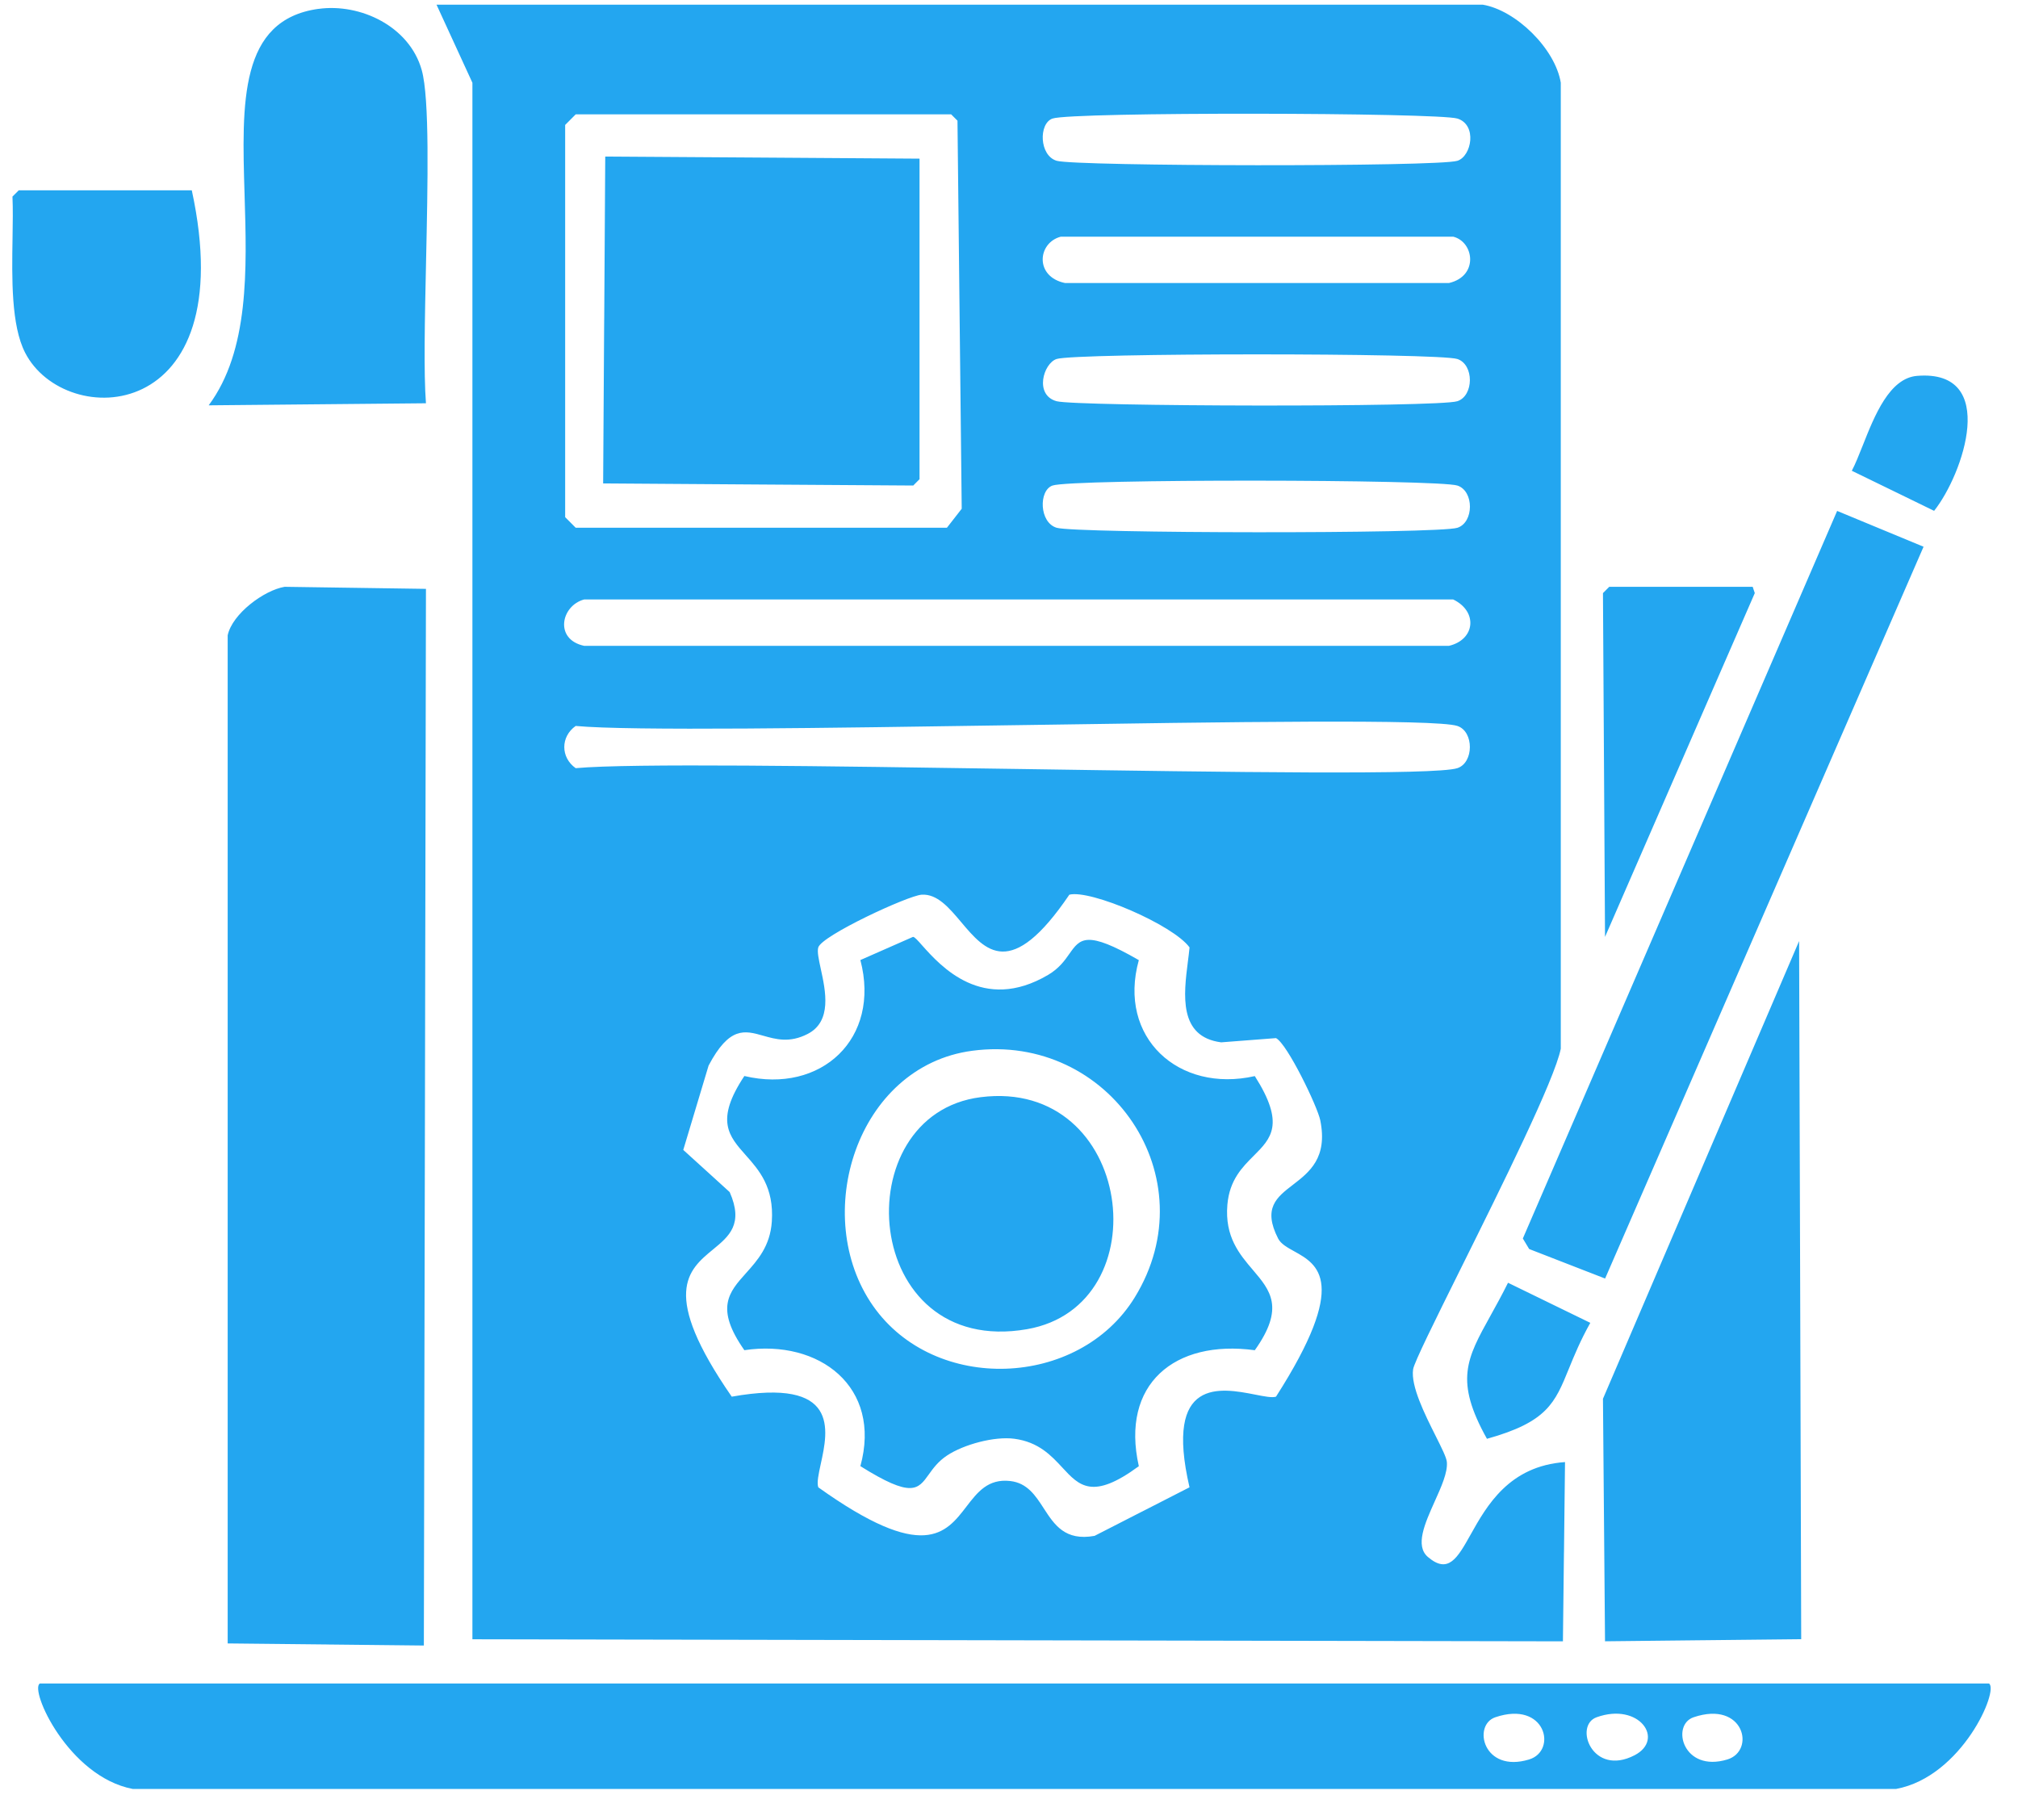 <svg width="51" height="46" viewBox="0 0 51 46" fill="none" xmlns="http://www.w3.org/2000/svg">
<path fill-rule="evenodd" clip-rule="evenodd" d="M11.031 0.118H37.472C38.314 0.259 39.304 1.231 39.445 2.091V26.507C39.288 27.291 37.954 29.977 36.925 32.049C36.27 33.368 35.739 34.438 35.713 34.61C35.65 35.032 36.009 35.748 36.281 36.291C36.432 36.593 36.557 36.841 36.566 36.955C36.589 37.218 36.425 37.581 36.258 37.952C36.011 38.503 35.755 39.071 36.087 39.354C36.602 39.794 36.833 39.383 37.168 38.785C37.575 38.059 38.138 37.056 39.552 36.955C39.543 37.711 39.534 38.468 39.526 39.224L39.525 39.248V39.248C39.517 39.994 39.508 40.74 39.499 41.486C34.906 41.478 30.312 41.469 25.719 41.46C21.125 41.451 16.532 41.442 11.939 41.434V2.092L11.486 1.106L11.033 0.12L11.031 0.118ZM14.549 2.891L14.283 3.158V13.072L14.549 13.339H23.931L24.305 12.859L24.198 3.05L24.038 2.89H14.549V2.891ZM26.598 2.997C26.247 3.122 26.263 3.933 26.705 4.064C27.19 4.207 36.352 4.22 36.833 4.064C37.193 3.947 37.337 3.155 36.833 2.997C36.344 2.844 27.079 2.824 26.598 2.997ZM26.81 5.982C26.219 6.135 26.143 6.995 26.917 7.154H36.619C37.378 6.976 37.252 6.112 36.726 5.982H26.811H26.81ZM26.703 9.074C26.368 9.184 26.135 9.985 26.703 10.141C27.192 10.275 36.35 10.298 36.831 10.141C37.25 10.005 37.256 9.214 36.831 9.074C36.35 8.918 27.185 8.918 26.703 9.074ZM26.598 12.273C26.247 12.399 26.263 13.209 26.705 13.34C27.19 13.484 36.352 13.497 36.833 13.34C37.252 13.204 37.257 12.413 36.833 12.273C36.346 12.114 27.079 12.101 26.598 12.273ZM14.763 15.152C14.179 15.307 14.001 16.162 14.763 16.324H36.619C37.284 16.168 37.354 15.454 36.726 15.152H14.763ZM14.549 18.349C14.165 18.619 14.165 19.146 14.549 19.416C15.934 19.289 20.886 19.364 25.776 19.437L25.777 19.437H25.777H25.777H25.777C31.066 19.517 36.282 19.595 36.831 19.416C37.25 19.28 37.256 18.489 36.831 18.349C36.28 18.169 31.056 18.248 25.762 18.328H25.762H25.762H25.762H25.762H25.762H25.762C20.876 18.402 15.932 18.477 14.549 18.349ZM23.292 22.614C22.947 22.637 20.768 23.647 20.68 23.947C20.648 24.053 20.692 24.251 20.743 24.488C20.864 25.043 21.032 25.814 20.413 26.133C19.957 26.369 19.604 26.268 19.287 26.178C18.822 26.046 18.434 25.936 17.908 26.933C17.801 27.288 17.695 27.643 17.588 27.999C17.482 28.354 17.375 28.709 17.268 29.065C17.464 29.243 17.659 29.421 17.855 29.598C18.05 29.776 18.246 29.953 18.441 30.131C18.798 30.941 18.425 31.248 18.019 31.582C17.39 32.1 16.681 32.683 18.493 35.302C21.221 34.817 20.932 36.139 20.742 37.006C20.687 37.26 20.64 37.475 20.68 37.593C23.34 39.494 23.902 38.762 24.425 38.079C24.703 37.718 24.969 37.37 25.531 37.434C25.963 37.483 26.17 37.803 26.379 38.126C26.647 38.539 26.917 38.956 27.663 38.82C28.054 38.62 28.446 38.42 28.837 38.219L28.862 38.207C29.262 38.003 29.662 37.798 30.062 37.593C29.415 34.798 30.853 35.08 31.723 35.25L31.723 35.25L31.723 35.25L31.723 35.25C31.956 35.296 32.148 35.334 32.248 35.302C34.104 32.401 33.306 31.959 32.705 31.626C32.53 31.529 32.371 31.441 32.301 31.304C31.909 30.536 32.265 30.262 32.676 29.946C33.09 29.627 33.558 29.267 33.367 28.318C33.298 27.972 32.534 26.386 32.248 26.239L30.862 26.346C29.78 26.206 29.915 25.14 30.021 24.304C30.037 24.178 30.053 24.058 30.063 23.947C29.649 23.376 27.556 22.479 27.025 22.614C25.546 24.796 24.903 24.034 24.29 23.306C23.984 22.943 23.685 22.589 23.293 22.614H23.292ZM15.296 3.957C16.62 3.965 17.944 3.974 19.267 3.983C20.591 3.992 21.915 4.001 23.239 4.01V12.112L23.08 12.272C21.773 12.263 20.467 12.255 19.16 12.246C17.854 12.237 16.549 12.228 15.243 12.219C15.252 10.846 15.261 9.473 15.269 8.1V8.1V8.1V8.099V8.099V8.099V8.099V8.099V8.099V8.099V8.099L15.269 8.088L15.27 8.077C15.278 6.704 15.287 5.33 15.296 3.957ZM23.306 23.897L23.306 23.897C23.195 23.771 23.119 23.686 23.078 23.681L23.077 23.679C22.632 23.876 22.188 24.071 21.744 24.266C22.266 26.256 20.748 27.656 18.812 27.197C18.066 28.319 18.418 28.715 18.847 29.198C19.182 29.575 19.564 30.005 19.506 30.875C19.465 31.497 19.143 31.857 18.853 32.18C18.422 32.661 18.064 33.062 18.812 34.127C20.707 33.845 22.293 35.058 21.744 37.058C23.042 37.871 23.199 37.651 23.473 37.268C23.581 37.117 23.708 36.94 23.93 36.792C24.356 36.508 25.134 36.299 25.636 36.366C26.25 36.448 26.569 36.793 26.848 37.094C27.278 37.559 27.612 37.92 28.781 37.059C28.316 34.991 29.681 33.852 31.712 34.128C32.477 33.054 32.103 32.615 31.664 32.099C31.326 31.703 30.95 31.261 31.019 30.451C31.072 29.825 31.396 29.502 31.686 29.212C32.124 28.774 32.485 28.413 31.712 27.199C29.788 27.635 28.237 26.222 28.781 24.268C27.454 23.502 27.298 23.723 27.027 24.107C26.908 24.277 26.765 24.478 26.489 24.641C24.836 25.615 23.768 24.415 23.306 23.897ZM22.066 33.01C20.472 30.737 21.645 26.947 24.571 26.559C28.039 26.099 30.543 29.765 28.676 32.796C27.26 35.094 23.619 35.225 22.066 33.01ZM24.785 27.732C28.647 27.244 29.352 33.004 25.957 33.596C21.751 34.328 21.328 28.167 24.785 27.732ZM10.658 1.77C10.349 0.668 9.109 0.077 8.046 0.225V0.224C6.046 0.503 6.11 2.588 6.181 4.92C6.239 6.81 6.301 8.862 5.274 10.245C6.187 10.237 7.1 10.228 8.012 10.219L8.02 10.219C8.935 10.21 9.85 10.201 10.765 10.193C10.706 9.431 10.736 8.066 10.767 6.642V6.642V6.642V6.642V6.642V6.642V6.642C10.811 4.622 10.858 2.482 10.658 1.77ZM0.476 4.81H4.847C6.136 10.751 1.645 10.885 0.635 8.915C0.281 8.224 0.3 7.039 0.317 6.014C0.323 5.632 0.329 5.273 0.315 4.969L0.474 4.81H0.476ZM7.194 14.832L7.193 14.832H7.194L7.194 14.832ZM5.754 16.058C5.87 15.514 6.674 14.918 7.194 14.832C7.789 14.84 8.384 14.849 8.979 14.858H8.979C9.574 14.867 10.17 14.876 10.765 14.884C10.757 19.335 10.748 23.787 10.739 28.238C10.73 32.689 10.721 37.141 10.712 41.592C9.903 41.583 9.095 41.575 8.286 41.566L8.273 41.566L8.26 41.566L8.247 41.565C7.416 41.556 6.585 41.547 5.754 41.539V16.058ZM48.454 9.5C50.526 9.336 49.616 11.986 48.88 12.912C48.533 12.743 48.187 12.574 47.84 12.405C47.494 12.236 47.147 12.068 46.8 11.899C46.889 11.731 46.978 11.507 47.075 11.263L47.075 11.263L47.075 11.263L47.075 11.263L47.075 11.263L47.075 11.263C47.375 10.505 47.751 9.555 48.453 9.5H48.454ZM46.429 12.914L46.427 12.913H46.43L46.429 12.914ZM46.429 12.914L47.522 13.367L48.613 13.819L48.59 13.874L48.587 13.879C45.913 20.025 43.238 26.171 40.565 32.316C40.245 32.192 39.925 32.068 39.605 31.943C39.286 31.819 38.966 31.695 38.646 31.57L38.566 31.437L38.486 31.304L46.429 12.914ZM40.67 14.832H44.295C44.303 14.858 44.312 14.884 44.321 14.911C44.33 14.938 44.339 14.965 44.348 14.991L43.465 17.017L43.461 17.026C42.495 19.244 41.529 21.462 40.563 23.681C40.555 22.232 40.546 20.784 40.537 19.336V19.336V19.336V19.336V19.336V19.336V19.335C40.528 17.887 40.519 16.439 40.511 14.991L40.67 14.832ZM45.495 32.598C45.486 29.661 45.477 26.724 45.468 23.788V23.786C43.815 27.643 42.163 31.499 40.511 35.355C40.519 36.376 40.528 37.398 40.537 38.42C40.546 39.441 40.555 40.463 40.563 41.485C41.393 41.476 42.223 41.467 43.053 41.458L43.066 41.458C43.884 41.449 44.703 41.441 45.521 41.432C45.513 38.488 45.504 35.543 45.495 32.599V32.598V32.598ZM39.14 32.924L39.15 32.929C39.497 33.098 39.844 33.267 40.191 33.436C39.938 33.887 39.784 34.266 39.651 34.591C39.297 35.462 39.102 35.943 37.579 36.367C36.758 34.896 37.062 34.348 37.67 33.252L37.67 33.252C37.805 33.008 37.956 32.736 38.112 32.422V32.423C38.455 32.59 38.797 32.757 39.14 32.924ZM50.266 42.552H1.01H1.008C0.738 42.701 1.723 44.904 3.354 45.217H47.92C49.588 44.906 50.529 42.708 50.266 42.552ZM37.791 43.405C37.206 43.604 37.485 44.825 38.645 44.472C39.364 44.252 39.065 42.973 37.791 43.405ZM40.351 43.405C39.764 43.615 40.243 44.919 41.311 44.365C42.084 43.963 41.423 43.02 40.351 43.405ZM42.802 43.405C42.222 43.601 42.533 44.813 43.655 44.472C44.375 44.252 44.076 42.973 42.802 43.405Z" fill="#23A6F0"/>
</svg>
